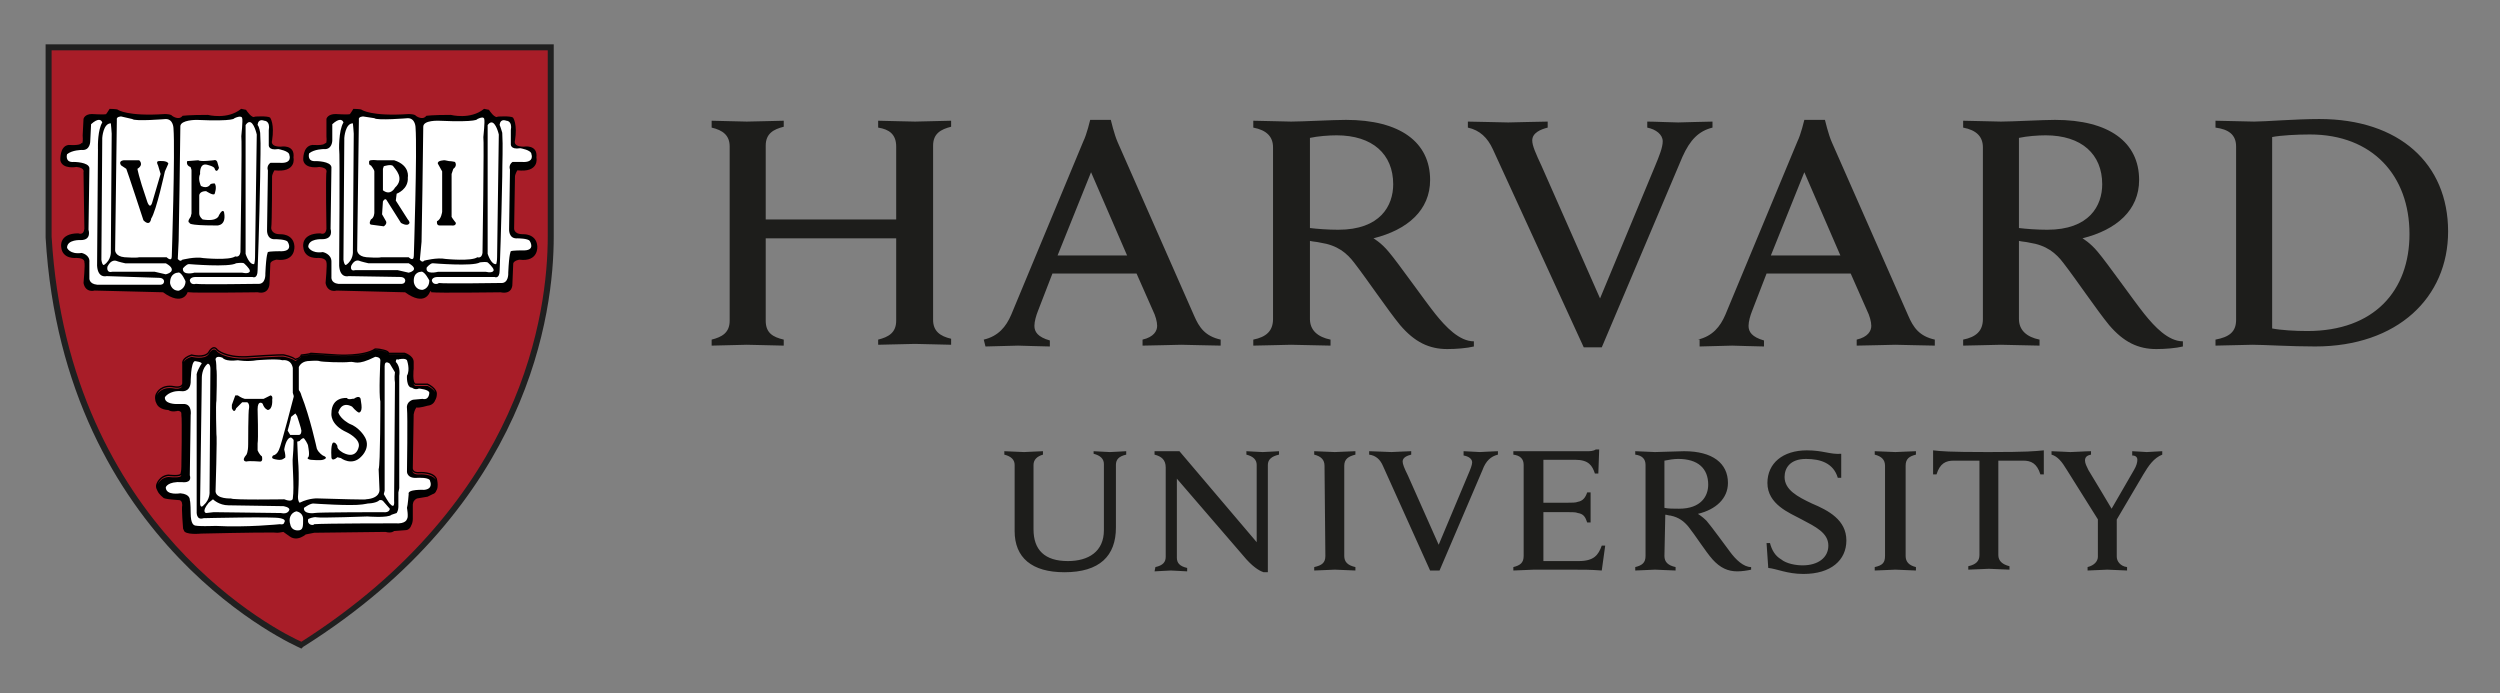 <svg xmlns="http://www.w3.org/2000/svg" width="285" height="79" viewBox="0 0 285 79" fill="none"><rect x="0" y="0" width="285" height="79" fill="#808080" stroke="none"/><path d="M5.589 5.449H62.832V27.075C62.832 36.958 59.114 57.996 34.455 73.653C34.455 73.653 7.643 62.498 5.588 27.075L5.589 5.449Z" fill="#A81D28"></path><path d="M24.413 39.568C24.269 39.562 24.144 39.634 24.044 39.721C23.848 39.891 23.731 40.125 23.725 40.138C23.506 40.443 23.047 40.52 22.63 40.508C22.212 40.496 21.854 40.401 21.854 40.401L21.831 40.395L21.808 40.403C21.208 40.603 20.941 40.858 20.831 41.078C20.776 41.188 20.762 41.287 20.762 41.359C20.762 41.415 20.77 41.44 20.774 41.456V43.698C20.752 43.822 20.695 43.897 20.615 43.95C20.535 44.004 20.427 44.033 20.319 44.044C20.103 44.067 19.893 44.021 19.893 44.021H19.891C19.139 43.871 18.623 44.047 18.301 44.266C17.984 44.481 17.858 44.731 17.854 44.74C17.532 45.175 17.745 45.787 17.745 45.787V45.791C17.765 45.846 17.79 45.899 17.817 45.947C17.818 45.949 17.821 45.959 17.821 45.959C18.115 46.742 19.191 46.741 19.191 46.741C19.583 47.034 20.267 46.838 20.267 46.838C20.468 46.838 20.585 46.922 20.657 47.027C20.693 47.172 20.676 47.316 20.676 47.316L20.674 47.333L20.678 47.348C20.685 47.374 20.698 47.51 20.705 47.696C20.712 47.882 20.714 48.127 20.716 48.411C20.721 48.979 20.719 49.701 20.713 50.41C20.701 51.828 20.676 53.198 20.676 53.198C20.676 53.677 20.583 53.957 20.583 53.957L20.579 53.969V53.982C20.579 54.006 20.571 54.018 20.544 54.039C20.518 54.06 20.471 54.084 20.409 54.1C20.284 54.134 20.105 54.146 19.925 54.146C19.566 54.146 19.201 54.099 19.201 54.099L19.191 54.097L19.182 54.099C18.163 54.2 17.847 55.115 17.844 55.125V55.127C17.763 55.317 17.77 55.509 17.825 55.683C17.852 55.77 17.892 55.853 17.938 55.931C18.119 56.376 18.605 56.722 18.605 56.722C18.605 56.918 20.464 57.015 20.464 57.015C20.577 57.043 20.654 57.122 20.711 57.218C20.716 57.235 20.723 57.252 20.728 57.269C20.774 57.441 20.774 57.602 20.774 57.602C20.76 57.654 20.755 57.712 20.751 57.797C20.747 57.892 20.745 58.009 20.747 58.141C20.752 58.404 20.767 58.726 20.785 59.039C20.822 59.664 20.871 60.251 20.871 60.251L20.873 60.254V60.258C20.884 60.321 20.914 60.374 20.952 60.422C20.952 60.423 20.953 60.44 20.953 60.44C21.051 61.027 22.911 60.831 22.911 60.831C22.911 60.831 29.427 60.681 31.188 60.709C31.439 60.713 31.594 60.722 31.618 60.734C31.814 60.734 32.304 60.637 32.304 60.637L32.988 61.126C33.264 61.34 33.549 61.401 33.81 61.384C33.862 61.381 33.915 61.374 33.965 61.365C34.467 61.274 34.848 60.929 34.848 60.929L35.826 60.734C36.022 60.734 43.949 60.637 43.949 60.637C44.634 60.832 44.927 60.537 44.927 60.537L46.198 60.44C46.247 60.44 46.293 60.436 46.336 60.428C46.647 60.371 46.807 60.123 46.89 59.88C46.915 59.832 46.941 59.784 46.959 59.735C47.063 59.449 47.06 59.169 47.06 59.169V57.514C47.077 57.383 47.107 57.281 47.141 57.189C47.319 56.874 47.569 56.82 47.569 56.82L48.742 56.623L49.331 56.331C49.556 56.274 49.675 56.116 49.743 55.926C49.761 55.898 49.779 55.873 49.793 55.843C49.874 55.671 49.898 55.47 49.898 55.28C49.898 54.898 49.797 54.548 49.797 54.548L49.795 54.54L49.793 54.532C49.579 54.104 49.085 53.929 48.658 53.854C48.231 53.778 47.855 53.804 47.855 53.804H47.853C47.382 53.851 47.205 53.716 47.123 53.584C47.042 53.452 47.06 53.309 47.06 53.309V53.303L47.16 47.239C47.198 47.012 47.264 46.831 47.33 46.683C47.406 46.536 47.471 46.448 47.471 46.448C47.765 46.545 48.742 46.251 48.742 46.251C49.304 46.194 49.539 45.85 49.64 45.565C49.649 45.548 49.663 45.532 49.671 45.515C49.8 45.244 49.799 44.995 49.799 44.987C49.851 44.604 49.584 44.287 49.319 44.072C49.053 43.856 48.775 43.732 48.775 43.732L48.759 43.724H47.385C47.347 43.716 47.316 43.696 47.284 43.653C47.251 43.61 47.219 43.545 47.196 43.466C47.149 43.308 47.127 43.095 47.121 42.885C47.109 42.465 47.158 42.054 47.158 42.054L47.16 42.048V41.261C47.16 40.88 46.888 40.613 46.632 40.447C46.377 40.281 46.124 40.206 46.124 40.206L46.112 40.202H44.367C44.328 40.137 44.284 40.073 44.218 40.03C44.132 39.974 44.031 39.932 43.935 39.9C43.744 39.836 43.567 39.812 43.567 39.812C43.248 39.712 42.773 39.713 42.773 39.713H42.749L42.728 39.726C42.118 40.148 41.05 40.325 40.138 40.386C39.226 40.447 38.473 40.399 38.473 40.399L35.404 40.2L35.377 40.225C35.386 40.217 35.367 40.232 35.335 40.242C35.303 40.253 35.258 40.266 35.207 40.277C35.105 40.299 34.975 40.32 34.848 40.338C34.593 40.374 34.349 40.399 34.349 40.399L34.299 40.403L34.282 40.453C34.198 40.706 33.942 40.793 33.942 40.793L33.672 40.885C33.494 40.733 33.215 40.617 32.95 40.537C32.671 40.452 32.439 40.405 32.428 40.403C32.426 40.402 32.424 40.4 32.422 40.399C32.413 40.395 32.404 40.393 32.396 40.391C32.38 40.388 32.364 40.386 32.344 40.383C32.304 40.38 32.253 40.379 32.189 40.378C32.063 40.377 31.89 40.38 31.685 40.388C31.275 40.401 30.74 40.428 30.207 40.458C29.144 40.519 28.094 40.594 28.092 40.594C26.879 40.642 26.059 40.448 25.544 40.244C25.029 40.041 24.826 39.835 24.826 39.835C24.696 39.659 24.554 39.574 24.413 39.568ZM24.407 39.728C24.493 39.732 24.592 39.78 24.705 39.939L24.707 39.943L24.711 39.948C24.711 39.948 24.948 40.181 25.485 40.394C26.022 40.606 26.864 40.804 28.098 40.755H28.103C28.103 40.755 29.154 40.68 30.217 40.619C30.749 40.589 31.284 40.562 31.691 40.548C31.894 40.542 32.067 40.538 32.19 40.539C32.251 40.539 32.298 40.541 32.331 40.544C32.344 40.545 32.353 40.547 32.36 40.548L32.363 40.552L32.386 40.558C32.386 40.558 32.629 40.605 32.906 40.69C33.183 40.774 33.498 40.903 33.619 41.024L33.654 41.059L33.994 40.946C33.994 40.946 34.203 40.824 34.343 40.611C34.234 40.876 33.967 40.967 33.967 40.967L33.675 41.164C33.381 40.87 32.402 40.675 32.402 40.675C32.304 40.577 28.096 40.87 28.096 40.87C25.649 40.967 24.768 40.088 24.768 40.088C24.279 39.403 23.79 40.38 23.79 40.38C23.301 41.065 21.833 40.675 21.833 40.675C21.291 40.855 21.049 41.076 20.936 41.263C20.944 41.229 20.956 41.192 20.977 41.151C21.061 40.981 21.29 40.752 21.85 40.562C21.881 40.57 22.209 40.657 22.628 40.669C23.067 40.681 23.586 40.611 23.857 40.231L23.861 40.227L23.864 40.222C23.864 40.222 23.983 39.985 24.149 39.841C24.232 39.769 24.321 39.725 24.407 39.728ZM42.797 39.876C42.831 39.876 43.275 39.882 43.532 39.967L43.54 39.969L43.546 39.971C43.546 39.971 43.713 39.995 43.888 40.053C43.976 40.083 44.065 40.119 44.134 40.164C44.146 40.171 44.151 40.18 44.161 40.187C43.926 40.042 43.557 39.988 43.557 39.988C43.264 39.89 42.774 39.891 42.774 39.891C41.502 40.772 38.468 40.577 38.468 40.577L35.435 40.38C35.338 40.477 34.392 40.573 34.37 40.575C34.374 40.568 34.38 40.563 34.384 40.556C34.398 40.555 34.622 40.533 34.873 40.497C35.002 40.478 35.135 40.457 35.244 40.434C35.298 40.422 35.346 40.409 35.387 40.395C35.41 40.388 35.427 40.375 35.446 40.365L38.464 40.558C38.464 40.558 39.228 40.608 40.152 40.547C41.064 40.486 42.132 40.322 42.797 39.876ZM44.329 40.363H46.088C46.093 40.365 46.233 40.419 46.395 40.502C46.231 40.421 46.101 40.38 46.101 40.38H44.339C44.337 40.374 44.332 40.369 44.329 40.363ZM46.428 40.52C46.47 40.542 46.504 40.554 46.548 40.583C46.56 40.591 46.571 40.601 46.583 40.609C46.53 40.575 46.478 40.546 46.428 40.52ZM47.125 43.694C47.136 43.713 47.145 43.733 47.158 43.75C47.208 43.816 47.276 43.867 47.359 43.883L47.366 43.885H48.723C48.735 43.89 48.978 44.003 49.22 44.199C49.389 44.336 49.539 44.508 49.606 44.697C49.431 44.416 49.108 44.2 48.91 44.088C48.811 44.031 48.742 44.002 48.742 44.002H47.374C47.254 43.978 47.176 43.858 47.125 43.694ZM20.807 43.992C20.561 44.458 19.876 44.294 19.876 44.294C18.408 44.001 17.919 44.98 17.919 44.98C17.906 44.998 17.898 45.017 17.887 45.036C17.909 44.964 17.939 44.894 17.986 44.831L17.994 44.82C17.994 44.82 18.105 44.594 18.395 44.397C18.684 44.2 19.147 44.035 19.861 44.177C19.861 44.177 20.09 44.228 20.339 44.202C20.463 44.189 20.596 44.158 20.707 44.084C20.744 44.059 20.776 44.027 20.807 43.992ZM47 53.68C47.118 53.86 47.376 54.013 47.869 53.965C47.869 53.965 48.229 53.941 48.634 54.012C49.038 54.084 49.471 54.25 49.649 54.603C49.649 54.605 49.66 54.654 49.664 54.67C49.205 53.992 47.864 54.079 47.864 54.079C47.224 54.143 47.047 53.875 47 53.68ZM20.669 54.141C20.668 54.145 20.66 54.177 20.66 54.177C20.66 54.226 20.637 54.267 20.597 54.299C20.556 54.331 20.499 54.355 20.43 54.374C20.017 54.484 19.192 54.374 19.192 54.374C18.483 54.444 18.136 54.922 17.997 55.182C17.997 55.182 18.27 54.354 19.2 54.259C19.216 54.261 19.562 54.307 19.928 54.307C20.115 54.307 20.301 54.295 20.451 54.255C20.527 54.235 20.594 54.208 20.648 54.165C20.657 54.158 20.662 54.148 20.669 54.141ZM27.486 12.406L27.458 12.431C25.931 13.672 23.712 13.1 23.712 13.1L23.702 13.098H23.693C21.538 13.098 20.843 13.196 20.843 13.196L20.813 13.201L20.794 13.224C20.571 13.492 20.298 13.488 20.058 13.419C19.823 13.352 19.646 13.221 19.637 13.215C19.593 13.15 19.523 13.114 19.446 13.087C19.359 13.056 19.26 13.038 19.165 13.026C18.975 13 18.8 12.999 18.8 12.999H18.796L18.794 13.001C16.647 13.147 15.308 13.024 14.509 12.867C14.11 12.788 13.847 12.7 13.684 12.634C13.521 12.567 13.464 12.525 13.464 12.525L13.474 12.535C13.443 12.504 13.413 12.492 13.376 12.481C13.34 12.47 13.298 12.462 13.252 12.454C13.16 12.44 13.052 12.432 12.946 12.426C12.735 12.413 12.537 12.412 12.537 12.412H12.488L12.465 12.456C12.38 12.626 12.116 12.983 12.096 13.01C12.084 13.014 12.057 13.022 12.01 13.028C11.955 13.034 11.883 13.039 11.801 13.041C11.639 13.046 11.438 13.043 11.243 13.037C10.854 13.025 10.489 13.001 10.489 13.001L10.485 12.999H10.483C10.075 12.999 9.829 13.131 9.691 13.269C9.554 13.406 9.523 13.553 9.523 13.553L9.521 13.559L9.424 15.43V15.436C9.472 16.017 9.414 16.252 9.374 16.315C9.354 16.347 9.354 16.34 9.353 16.34L9.286 16.296L9.24 16.363C9.215 16.401 9.117 16.453 8.979 16.483C8.84 16.514 8.667 16.529 8.499 16.535C8.162 16.547 7.847 16.524 7.847 16.524L7.84 16.522L7.832 16.524C7.566 16.55 7.367 16.68 7.228 16.854C7.089 17.028 7.005 17.243 6.955 17.453C6.853 17.871 6.88 18.272 6.88 18.272V18.282C6.933 18.548 7.085 18.734 7.274 18.853C7.463 18.973 7.689 19.031 7.905 19.056C8.324 19.105 8.692 19.035 8.713 19.031H8.715C9.236 19.079 9.425 19.24 9.495 19.369C9.564 19.499 9.525 19.612 9.525 19.612L9.521 19.624V19.637C9.521 19.839 9.547 21.448 9.571 23.014C9.595 24.574 9.619 26.074 9.619 26.085C9.596 26.295 9.539 26.426 9.474 26.508C9.408 26.589 9.333 26.624 9.256 26.64C9.102 26.67 8.948 26.609 8.948 26.609L8.933 26.601H8.917C7.823 26.601 7.32 26.983 7.109 27.377C6.9 27.769 6.979 28.157 6.98 28.161C7.033 28.871 7.481 29.199 7.903 29.326C8.326 29.455 8.73 29.403 8.73 29.403L8.721 29.405C9.244 29.405 9.459 29.543 9.55 29.665C9.641 29.786 9.621 29.898 9.621 29.898L9.617 29.923L9.628 29.948C9.625 29.941 9.64 29.998 9.644 30.072C9.647 30.146 9.65 30.245 9.647 30.359C9.643 30.586 9.628 30.873 9.609 31.154C9.573 31.715 9.523 32.252 9.523 32.252V32.262L9.525 32.274C9.627 32.836 9.953 33.067 10.246 33.134C10.517 33.195 10.741 33.132 10.775 33.122H10.779L18.59 33.319C19.705 34.132 20.425 34.155 20.857 33.933C21.269 33.72 21.378 33.34 21.392 33.296L21.527 33.317C21.615 33.332 21.785 33.339 22.036 33.346C22.286 33.353 22.61 33.357 22.984 33.359C23.73 33.364 24.672 33.361 25.602 33.356C26.532 33.35 27.45 33.34 28.148 33.333C28.842 33.325 29.317 33.319 29.363 33.319H29.369C29.69 33.391 29.94 33.374 30.133 33.3C30.33 33.225 30.463 33.09 30.55 32.95C30.722 32.672 30.722 32.365 30.722 32.362V32.358L30.82 30.026C30.859 29.873 31.026 29.761 31.198 29.692C31.365 29.625 31.515 29.604 31.527 29.602C32.613 29.746 33.145 29.363 33.379 28.935C33.612 28.507 33.56 28.05 33.56 28.046V28.044C33.508 27.332 33.086 26.981 32.689 26.827C32.29 26.673 31.909 26.701 31.909 26.701L31.915 26.699C31.396 26.699 31.158 26.519 31.037 26.344C30.918 26.169 30.917 26.001 30.917 26V25.998C30.944 25.828 30.961 25.406 30.974 24.834C30.988 24.255 30.997 23.54 31.003 22.842C31.015 21.448 31.016 20.127 31.016 20.127C31.016 20.006 31.084 19.813 31.156 19.658C31.218 19.523 31.265 19.444 31.28 19.419C31.883 19.481 32.343 19.445 32.666 19.33C33.002 19.209 33.21 19.013 33.329 18.808C33.564 18.402 33.459 17.975 33.457 17.965C33.502 17.598 33.446 17.319 33.317 17.126C33.185 16.928 32.989 16.818 32.794 16.759C32.414 16.645 32.036 16.715 32.012 16.719C31.343 16.719 31.113 16.533 31.032 16.371C30.951 16.208 31.011 16.044 31.011 16.044L31.013 16.036L31.015 16.028C31.163 15.09 31.114 14.443 31.026 14.029C30.938 13.615 30.804 13.425 30.804 13.425L30.797 13.414L30.783 13.404C30.683 13.337 30.539 13.312 30.365 13.293C30.19 13.274 29.988 13.268 29.797 13.268C29.415 13.268 29.071 13.293 29.071 13.293L29.046 13.295L29.029 13.308C28.959 13.361 28.883 13.355 28.779 13.302C28.674 13.25 28.556 13.149 28.45 13.037C28.237 12.812 28.068 12.547 28.068 12.547L28.049 12.519L27.486 12.406ZM55.179 12.406L55.151 12.431C53.624 13.672 51.405 13.1 51.405 13.1L51.395 13.098H51.384C49.326 13.098 48.633 13.196 48.633 13.196L48.603 13.201L48.584 13.224C48.361 13.492 48.088 13.488 47.848 13.419C47.617 13.353 47.443 13.227 47.429 13.217C47.386 13.151 47.314 13.114 47.236 13.087C47.15 13.056 47.05 13.038 46.956 13.026C46.766 13 46.59 12.999 46.59 12.999H46.587L46.585 13.001C44.437 13.147 43.098 13.024 42.3 12.867C41.901 12.788 41.637 12.7 41.474 12.634C41.312 12.567 41.255 12.525 41.255 12.525L41.264 12.535C41.233 12.504 41.201 12.492 41.165 12.481C41.128 12.47 41.088 12.462 41.042 12.454C40.951 12.44 40.84 12.432 40.735 12.426C40.524 12.413 40.328 12.412 40.328 12.412H40.278L40.255 12.456C40.17 12.627 39.903 12.987 39.884 13.012C39.871 13.016 39.845 13.022 39.798 13.028C39.743 13.034 39.673 13.039 39.592 13.041C39.429 13.046 39.229 13.043 39.034 13.037C38.644 13.025 38.277 13.001 38.277 13.001L38.275 12.999H38.273C37.818 12.999 37.55 13.128 37.4 13.265C37.249 13.402 37.214 13.553 37.214 13.553V15.533C37.263 16.065 37.202 16.276 37.166 16.325C37.149 16.349 37.151 16.34 37.147 16.34C37.144 16.34 37.142 16.34 37.142 16.34L37.077 16.296L37.031 16.363C37.005 16.401 36.908 16.453 36.769 16.483C36.63 16.514 36.456 16.529 36.287 16.535C35.95 16.547 35.636 16.523 35.636 16.523L35.63 16.522L35.622 16.523C35.334 16.55 35.117 16.677 34.963 16.85C34.809 17.024 34.716 17.241 34.659 17.45C34.545 17.87 34.571 18.272 34.571 18.272V18.276L34.573 18.282C34.626 18.547 34.778 18.734 34.967 18.853C35.156 18.973 35.38 19.03 35.596 19.056C36.014 19.105 36.385 19.035 36.406 19.031H36.408C36.929 19.079 37.116 19.24 37.186 19.369C37.255 19.499 37.218 19.612 37.218 19.612L37.216 19.614V19.618C37.198 19.692 37.192 19.818 37.186 20.023C37.179 20.227 37.175 20.498 37.172 20.81C37.168 21.435 37.17 22.231 37.176 23.014C37.188 24.574 37.214 26.074 37.214 26.085C37.191 26.294 37.133 26.426 37.067 26.508C37.001 26.589 36.926 26.624 36.849 26.639C36.695 26.67 36.543 26.609 36.543 26.609L36.528 26.601H36.511C35.416 26.601 34.913 26.983 34.703 27.377C34.494 27.769 34.572 28.157 34.573 28.16C34.627 28.871 35.074 29.198 35.496 29.326C35.919 29.454 36.325 29.403 36.325 29.403L36.316 29.405C36.789 29.405 37.004 29.542 37.109 29.668C37.215 29.795 37.214 29.911 37.214 29.911V29.93L37.222 29.947C37.218 29.941 37.233 29.997 37.237 30.072C37.241 30.146 37.241 30.245 37.239 30.358C37.234 30.585 37.219 30.873 37.201 31.153C37.164 31.715 37.117 32.252 37.117 32.252L37.115 32.262L37.117 32.273C37.219 32.836 37.546 33.067 37.839 33.133C38.11 33.195 38.334 33.134 38.368 33.124H38.372L46.183 33.321C47.298 34.133 48.017 34.156 48.448 33.934C48.864 33.72 48.998 33.313 49.01 33.275L49.012 33.273C49.047 33.205 49.122 33.173 49.159 33.173C49.178 33.173 49.176 33.177 49.172 33.172C49.169 33.166 49.176 33.17 49.159 33.204L49.111 33.301L49.218 33.319C49.306 33.333 49.476 33.341 49.727 33.347C49.977 33.354 50.301 33.358 50.675 33.361C51.421 33.366 52.363 33.363 53.293 33.357C54.222 33.351 55.139 33.342 55.837 33.334C56.534 33.326 57.017 33.321 57.06 33.321C57.404 33.392 57.666 33.374 57.864 33.3C58.066 33.224 58.198 33.09 58.279 32.948C58.441 32.665 58.411 32.35 58.411 32.35L58.413 32.361L58.51 30.026C58.55 29.873 58.715 29.76 58.887 29.691C59.055 29.624 59.209 29.605 59.217 29.604C60.304 29.747 60.836 29.362 61.069 28.935C61.303 28.507 61.249 28.052 61.249 28.048V28.044C61.197 27.332 60.777 26.981 60.379 26.827C59.981 26.672 59.598 26.7 59.598 26.7L59.605 26.699C59.036 26.699 58.803 26.516 58.696 26.345C58.589 26.174 58.61 26.007 58.61 26.007V25.997C58.61 25.419 58.707 20.128 58.707 20.128V20.126C58.707 20.006 58.775 19.812 58.847 19.658C58.909 19.522 58.958 19.444 58.973 19.419C59.575 19.48 60.036 19.444 60.358 19.329C60.695 19.209 60.903 19.012 61.022 18.807C61.257 18.402 61.152 17.974 61.15 17.964C61.194 17.597 61.137 17.319 61.008 17.125C60.876 16.927 60.68 16.817 60.484 16.758C60.104 16.644 59.724 16.714 59.703 16.718C59.033 16.718 58.805 16.532 58.724 16.37C58.643 16.208 58.703 16.044 58.703 16.044L58.707 16.028C58.855 15.09 58.806 14.443 58.718 14.029C58.631 13.614 58.497 13.425 58.497 13.425L58.487 13.413L58.476 13.404C58.376 13.337 58.232 13.312 58.057 13.293C57.883 13.274 57.681 13.268 57.49 13.268C57.107 13.268 56.761 13.293 56.761 13.293L56.739 13.295L56.719 13.308C56.649 13.361 56.575 13.355 56.471 13.302C56.366 13.25 56.247 13.149 56.14 13.037C55.927 12.812 55.76 12.547 55.76 12.547L55.741 12.519L55.179 12.406Z" fill="black"></path><path d="M34.359 73.943L34.164 73.845C33.968 73.747 7.254 62.201 5.199 27.072V5.055H63.127V26.974C63.127 35.585 60.387 57.503 34.554 73.747L34.359 73.943ZM5.884 5.738V26.972C7.841 60.241 32.109 72.18 34.359 73.158C59.703 57.013 62.443 35.485 62.443 26.972V5.738H5.884Z" fill="#202020"></path><path d="M115.669 53.003C115.669 52.416 115.277 52.024 114.494 51.829V51.437C114.886 51.437 116.354 51.535 116.745 51.535C117.039 51.535 118.506 51.437 118.898 51.437V51.829C118.213 52.024 117.821 52.416 117.821 53.003V60.342C117.821 62.69 119.093 63.962 121.735 63.962C124.084 63.962 125.845 62.886 125.845 60.44V52.905C125.845 52.318 125.454 51.926 124.671 51.731V51.437C124.965 51.437 126.139 51.535 126.53 51.535C126.922 51.535 128.096 51.437 128.389 51.437V51.829C127.509 52.024 127.215 52.416 127.215 53.003V60.146C127.215 63.375 125.356 65.235 121.344 65.235C117.626 65.235 115.668 63.571 115.668 60.538L115.669 53.003ZM131.716 64.647C132.597 64.451 132.891 64.06 132.891 63.473V53.296C132.891 52.416 132.401 52.024 131.618 51.829V51.437H134.456L143.263 61.809V53.002C143.263 52.415 142.872 52.024 142.089 51.828V51.437C142.382 51.437 143.557 51.535 143.948 51.535C144.339 51.535 145.514 51.437 145.807 51.437V51.828C144.927 52.024 144.535 52.415 144.535 53.002V65.234H144.046C143.752 65.136 143.067 64.842 142.089 63.766L134.163 54.568V63.57C134.163 64.157 134.456 64.549 135.337 64.745V65.136C135.043 65.136 133.869 65.038 133.478 65.038C133.086 65.038 131.912 65.136 131.618 65.136L131.716 64.647ZM201.387 61.907H201.778C201.974 62.69 202.365 63.375 203.05 63.766C203.637 64.256 204.714 64.451 205.497 64.451C207.258 64.451 208.432 63.571 208.432 62.201C208.432 60.733 206.964 60.048 205.301 59.167C204.029 58.482 201.485 57.504 201.485 55.057C201.485 52.807 203.246 51.339 205.986 51.339C207.845 51.339 208.628 51.828 209.9 51.731V54.471H209.509C209.019 52.807 207.552 52.318 205.888 52.318C204.029 52.318 203.442 53.394 203.442 54.373C203.442 55.84 204.91 56.623 206.573 57.406C208.432 58.189 210.487 59.265 210.487 61.614C210.487 63.864 208.726 65.43 205.594 65.43C203.735 65.43 202.561 64.843 201.582 64.745L201.387 61.907ZM239.256 59.363L235.635 53.59C235.048 52.611 234.559 52.024 233.874 51.828V51.437C234.363 51.437 235.733 51.535 236.027 51.535C236.418 51.535 237.788 51.437 238.375 51.437V51.828C237.886 51.926 237.69 52.122 237.69 52.513C237.69 52.807 237.886 53.198 238.081 53.59C238.277 53.883 240.723 57.993 240.723 57.993L243.268 53.59C243.561 53.1 243.659 52.709 243.659 52.415C243.659 52.122 243.463 51.926 243.072 51.926V51.437C243.463 51.437 244.442 51.535 244.735 51.535C245.029 51.535 246.105 51.437 246.497 51.437V51.828C245.518 52.22 244.931 53.1 244.344 54.079L241.115 59.559M241.311 58.874V63.473C241.311 63.962 241.702 64.549 242.485 64.647V65.038C242.093 65.038 240.626 64.941 240.234 64.941C239.843 64.941 238.473 65.038 237.984 65.038V64.647C238.766 64.451 239.158 63.962 239.158 63.473V59.069M172.522 51.437H180.938C181.231 51.437 181.623 51.437 181.916 51.241H182.308L182.21 53.981H181.818C181.525 53.1 181.133 52.415 179.568 52.415H175.947V57.308H178.785C179.176 57.308 179.666 57.308 179.861 57.21C180.448 57.112 180.742 56.721 180.938 56.134H181.329V59.559H180.938C180.742 58.971 180.546 58.58 179.861 58.482C179.666 58.384 179.176 58.384 178.785 58.384H175.947V63.962H179.959C181.72 63.962 182.21 63.277 182.601 62.201H182.993L182.601 65.038C181.329 64.941 180.546 64.941 179.079 64.941H174.871C174.479 64.941 173.012 65.038 172.522 65.038V64.647C173.305 64.451 173.697 64.158 173.697 63.375V53.003C173.697 52.318 173.305 51.927 172.522 51.829L172.522 51.437ZM150.995 53.1C150.995 52.415 150.603 52.024 149.82 51.828V51.437C150.31 51.437 151.68 51.535 152.169 51.535C152.56 51.535 154.028 51.437 154.517 51.437V51.828C153.734 52.024 153.245 52.318 153.245 53.1V63.375C153.245 64.059 153.637 64.451 154.517 64.647V65.038C154.028 65.038 152.658 64.94 152.169 64.94C151.777 64.94 150.31 65.038 149.82 65.038V64.647C150.701 64.451 151.092 64.157 151.092 63.375L150.995 53.1ZM214.893 53.1C214.893 52.415 214.502 52.024 213.719 51.828V51.437C214.208 51.437 215.676 51.535 216.067 51.535C216.459 51.535 217.927 51.437 218.416 51.437V51.828C217.633 52.024 217.242 52.318 217.242 53.1V63.375C217.242 64.059 217.633 64.451 218.416 64.647V65.038C217.927 65.038 216.557 64.94 216.067 64.94C215.676 64.94 214.208 65.038 213.719 65.038V64.647C214.6 64.451 214.893 64.157 214.893 63.375V53.1ZM226.635 51.535C222.036 51.535 221.253 51.437 220.373 51.339V54.079H220.764C221.155 52.807 221.84 52.513 222.721 52.513H225.657V63.277C225.657 63.962 225.265 64.353 224.384 64.549V64.94C224.874 64.94 226.342 64.842 226.733 64.842C227.124 64.842 228.592 64.94 229.081 64.94V64.549C228.299 64.353 227.809 63.962 227.809 63.277V52.513H230.647C231.528 52.513 232.213 52.807 232.604 54.079H232.995V51.339C231.919 51.437 231.234 51.535 226.635 51.535ZM189.745 63.375C189.745 64.06 190.136 64.451 191.017 64.647V65.038C190.528 65.038 189.06 64.94 188.669 64.94C188.277 64.94 186.907 65.038 186.418 65.038V64.647C187.201 64.451 187.592 64.157 187.592 63.375V53.002C187.592 52.318 187.201 51.926 186.418 51.828V51.437C186.907 51.437 188.277 51.535 188.669 51.535C189.354 51.535 191.213 51.437 191.996 51.437C195.225 51.437 196.986 52.807 196.986 55.057C196.986 56.819 195.616 58.091 193.561 58.58C193.561 58.58 194.051 58.874 194.54 59.363C195.127 60.048 196.693 62.201 197.28 62.983C197.867 63.766 198.748 64.647 199.628 64.647V64.941C199.237 65.038 198.552 65.136 198.063 65.136C196.986 65.136 196.106 64.745 195.225 63.766C194.442 62.886 193.268 61.026 192.485 60.048C191.996 59.461 191.409 58.971 190.43 58.776C190.234 58.776 190.039 58.678 189.843 58.678L189.745 63.375ZM189.745 57.895C190.136 57.993 190.821 57.993 191.409 57.993C193.953 57.993 194.735 56.525 194.735 55.253C194.735 53.394 193.561 52.317 191.311 52.317C190.821 52.317 190.234 52.415 189.745 52.513V57.895ZM157.65 53.1C157.356 52.415 156.867 51.926 156.084 51.828V51.436C156.573 51.436 158.237 51.534 158.628 51.534C158.922 51.534 160.39 51.436 160.879 51.436V51.828C160.487 51.926 159.9 52.121 159.9 52.611C159.9 52.904 160.096 53.394 160.487 54.176L164.01 62.102L167.337 54.176C167.631 53.491 167.826 53.002 167.826 52.709C167.826 52.317 167.435 52.023 166.848 51.926V51.436C167.239 51.436 168.316 51.534 168.707 51.534C169.001 51.534 170.273 51.436 170.762 51.436V51.828C169.979 52.023 169.392 52.513 169.001 53.589L164.108 65.038H163.031L157.65 53.1ZM170.175 16.992C169.587 15.72 168.707 14.84 167.337 14.546V13.861C168.218 13.861 171.251 13.959 171.936 13.959C172.523 13.959 175.459 13.861 176.437 13.861V14.546C175.654 14.742 174.676 15.133 174.676 16.014C174.676 16.601 175.067 17.482 175.752 18.95L182.406 34.019L188.669 18.95C189.158 17.775 189.55 16.797 189.55 16.112C189.55 15.329 188.767 14.742 187.788 14.546V13.861C188.669 13.861 190.626 13.959 191.311 13.959C191.898 13.959 194.247 13.861 195.225 13.861V14.546C193.659 14.938 192.681 15.916 191.8 17.873L182.602 39.596H180.547L170.175 16.992ZM81.127 38.716C82.301 38.422 83.182 37.933 83.182 36.563V16.699C83.182 15.427 82.399 14.84 81.127 14.546V13.763C81.714 13.763 84.454 13.861 85.139 13.861C85.922 13.861 88.759 13.763 89.347 13.763V14.448C88.172 14.742 87.292 15.231 87.292 16.601V25.017H102.165V16.699C102.165 15.329 101.382 14.742 100.11 14.546V13.763C100.697 13.763 103.535 13.861 104.318 13.861C105.003 13.861 107.743 13.763 108.428 13.763V14.448C107.253 14.742 106.373 15.231 106.373 16.601V36.465C106.373 37.737 107.156 38.324 108.428 38.618V39.303C107.84 39.303 105.003 39.205 104.318 39.205C103.535 39.205 100.795 39.303 100.11 39.303V38.716C101.284 38.422 102.165 37.933 102.165 36.563V27.169H87.292V36.563C87.292 37.933 88.075 38.422 89.347 38.716V39.401C88.759 39.401 85.824 39.303 85.139 39.303C84.454 39.303 81.812 39.401 81.127 39.401V38.716ZM252.566 38.716C254.132 38.422 254.915 37.835 254.915 36.465V16.699C254.915 15.329 254.034 14.742 252.566 14.546V13.763C253.447 13.763 256.187 13.861 256.97 13.861C258.242 13.861 261.667 13.568 264.407 13.568C273.507 13.568 279.084 18.656 279.084 26.386C279.084 33.921 273.311 39.498 263.917 39.498C261.177 39.498 258.046 39.303 256.774 39.303C255.991 39.303 253.447 39.4 252.566 39.4V38.716ZM259.025 37.444C260.003 37.639 261.667 37.737 263.037 37.737C270.669 37.737 274.681 33.138 274.681 26.68C274.681 20.026 270.473 15.329 263.33 15.329C261.862 15.329 260.003 15.427 259.025 15.623V37.444ZM149.333 36.367C149.333 37.639 150.214 38.422 151.681 38.716V39.401C150.801 39.401 148.061 39.303 147.18 39.303C146.495 39.303 143.755 39.401 142.875 39.401V38.716C144.343 38.422 145.125 37.737 145.125 36.367V16.797C145.125 15.623 144.44 14.84 142.875 14.546V13.763C143.755 13.763 146.397 13.861 147.18 13.861C148.452 13.861 151.975 13.666 153.443 13.666C159.608 13.666 163.033 16.21 163.033 20.515C163.033 23.94 160.489 26.191 156.574 27.169C156.574 27.169 157.455 27.659 158.336 28.735C159.412 30.007 162.445 34.313 163.62 35.781C164.794 37.248 166.36 38.912 168.023 38.912V39.499C167.24 39.695 165.968 39.793 164.99 39.793C162.935 39.793 161.271 39.01 159.608 37.053C158.238 35.389 155.791 31.769 154.421 30.007C153.541 28.833 152.464 27.952 150.507 27.659C150.116 27.561 149.725 27.561 149.333 27.463L149.333 36.367ZM149.333 25.995C150.116 26.093 151.388 26.191 152.562 26.191C157.357 26.191 158.825 23.451 158.825 21.005C158.825 17.58 156.476 15.427 152.366 15.427C151.486 15.427 150.214 15.525 149.333 15.72V25.995ZM230.16 36.367C230.16 37.639 231.041 38.422 232.508 38.716V39.401C231.628 39.401 228.888 39.303 228.105 39.303C227.42 39.303 224.68 39.401 223.799 39.401V38.716C225.267 38.422 226.05 37.737 226.05 36.367V16.797C226.05 15.623 225.365 14.84 223.799 14.546V13.763C224.68 13.763 227.322 13.861 228.105 13.861C229.377 13.861 232.9 13.666 234.27 13.666C240.435 13.666 243.86 16.21 243.86 20.515C243.86 23.94 241.315 26.191 237.401 27.169C237.401 27.169 238.282 27.659 239.163 28.735C240.239 30.007 243.272 34.313 244.447 35.781C245.621 37.248 247.187 38.912 248.85 38.912V39.499C248.067 39.695 246.795 39.793 245.817 39.793C243.762 39.793 242.098 39.01 240.435 37.053C239.065 35.389 236.618 31.769 235.248 30.007C234.368 28.833 233.291 27.952 231.334 27.659C230.943 27.561 230.551 27.561 230.16 27.463L230.16 36.367ZM230.16 25.995C230.943 26.093 232.215 26.191 233.389 26.191C238.184 26.191 239.652 23.451 239.652 21.005C239.652 17.58 237.303 15.427 233.193 15.427C232.313 15.427 231.041 15.525 230.16 15.72V25.995ZM112.148 38.716C113.812 38.324 114.692 37.248 115.28 35.878L123.499 16.112C123.891 15.329 124.282 13.666 124.282 13.666H126.631C126.631 13.666 127.022 15.329 127.413 16.21L136.122 35.976C136.71 37.346 137.395 38.324 139.156 38.716V39.401C138.177 39.401 135.34 39.303 134.655 39.303C133.97 39.303 131.23 39.401 130.251 39.401V38.716C131.523 38.422 131.915 37.737 131.915 37.15C131.915 36.661 131.719 35.976 131.426 35.389L129.566 31.181H119.977L118.313 35.487C118.117 35.976 117.922 36.661 117.922 37.15C117.922 37.835 118.313 38.422 119.683 38.814V39.499C118.802 39.499 116.552 39.401 116.063 39.401L112.344 39.499L112.148 38.716ZM128.49 29.126L124.38 19.634L120.563 29.126H128.49ZM193.56 38.716C195.224 38.324 196.105 37.248 196.692 35.878L204.911 16.112C205.303 15.329 205.694 13.666 205.694 13.666H208.043C208.043 13.666 208.434 15.329 208.826 16.21L217.535 35.976C218.122 37.346 218.807 38.324 220.568 38.716V39.401C219.589 39.401 216.752 39.303 216.067 39.303C215.382 39.303 212.642 39.401 211.663 39.401V38.716C212.936 38.422 213.327 37.737 213.327 37.15C213.327 36.661 213.131 35.976 212.838 35.389L210.978 31.181H201.389L199.725 35.487C199.53 35.976 199.334 36.661 199.334 37.15C199.334 37.835 199.725 38.422 201.095 38.814V39.499C200.214 39.499 197.964 39.401 197.475 39.401L193.756 39.499V38.716H193.56ZM209.804 29.126L205.694 19.634L201.878 29.126H209.804Z" fill="#1D1D1B"></path><path d="M13.809 13.277C13.809 13.277 13.222 13.278 13.32 13.669L13.125 28.542C13.125 28.542 13.124 29.228 14.201 29.326C14.201 29.326 15.57 29.424 15.864 29.326H18.996C18.996 29.326 19.583 29.911 19.583 29.226C19.583 29.226 19.973 17.192 19.778 14.648C19.778 14.648 19.777 13.57 18.897 13.57C18.897 13.57 15.376 13.864 15.082 13.57L13.809 13.277ZM27.392 13.3C27.263 13.289 27.055 13.326 26.725 13.472C26.725 13.472 26.824 13.865 22.421 13.669C22.323 13.669 20.659 13.668 20.561 14.353C20.561 14.353 20.464 21.399 20.464 21.595L20.365 27.466L20.267 29.52C20.267 29.52 20.561 29.911 20.756 29.618C20.756 29.618 22.224 29.227 23.203 29.423C23.203 29.423 26.14 29.715 26.824 29.226C26.824 29.226 27.313 29.422 27.411 28.737C27.411 28.737 27.607 15.723 27.509 15.527C27.509 15.527 27.704 13.668 27.606 13.472C27.606 13.472 27.607 13.319 27.392 13.3ZM11.26 13.665C11.068 13.671 10.788 13.791 10.384 14.158L10.287 16.115C10.287 16.115 10.287 17.192 9.308 17.094C9.308 17.094 8.231 17.094 7.644 17.583C7.644 17.583 7.351 18.56 8.427 18.462C8.427 18.462 10.092 18.463 10.19 19.148L10.09 26.193C10.09 26.193 10.483 27.369 9.211 27.369C9.211 27.369 7.644 27.269 7.644 28.248C7.644 28.248 7.938 29.032 9.308 28.836C9.308 28.836 10.287 29.032 10.189 29.912V31.672C10.189 31.672 10.09 32.358 11.069 32.456H18.31C18.31 32.456 18.702 32.456 18.702 32.064C18.702 32.064 18.702 31.672 18.115 31.672L12.146 31.477C12.146 31.477 11.166 31.772 11.068 30.304C11.068 30.304 11.163 17.739 11.166 17.186C11.166 17.186 11.168 17.192 11.168 17.192C11.168 17.192 11.166 17.146 11.166 17.14C11.166 17.135 11.168 16.997 11.168 16.995C11.166 16.991 11.166 16.991 11.164 16.987C11.153 16.506 11.152 14.804 11.657 13.962C11.657 13.962 11.58 13.656 11.26 13.665ZM29.789 13.702C29.369 13.738 29.368 14.256 29.368 14.256C29.564 14.452 29.661 15.137 29.661 15.137C29.759 16.703 29.661 18.463 29.661 20.127C29.563 25.705 29.368 30.793 29.368 30.793C29.368 31.87 28.782 31.575 28.782 31.575H22.322C21.637 31.575 21.637 31.967 21.637 31.967C21.735 32.554 22.322 32.358 22.322 32.358C22.909 32.456 29.368 32.358 29.368 32.358C30.347 32.456 30.249 31.183 30.249 31.183C30.347 28.932 30.542 28.737 30.542 28.737C30.737 28.639 31.814 28.639 31.814 28.639C33.576 28.737 32.793 27.563 32.793 27.563C32.597 27.27 31.423 27.269 31.423 27.269C30.346 27.367 30.444 26.193 30.444 26.193L30.542 19.441C30.346 18.854 30.836 18.562 30.836 18.562H31.912C33.38 18.66 32.988 17.681 32.988 17.681C32.988 17.192 31.717 16.995 31.717 16.995C30.543 17.19 30.639 16.506 30.639 16.506V14.843C30.835 13.766 30.15 13.767 30.15 13.767C30.003 13.712 29.886 13.693 29.789 13.702ZM28.407 13.919C28.282 13.936 28.145 14.036 27.998 14.256V28.934C27.998 28.934 28.389 30.205 28.977 30.107C28.977 30.107 29.074 29.815 29.074 29.325L29.271 15.332C29.271 15.332 28.948 13.847 28.407 13.919ZM12.636 14.059C11.755 14.059 11.657 15.724 11.657 15.724L11.558 29.618C11.656 30.303 11.852 30.205 11.852 30.205C12.733 29.618 12.636 28.64 12.636 28.64C12.636 28.64 12.733 15.43 12.733 15.234C12.733 15.039 12.636 14.059 12.636 14.059ZM13.043 29.71C13.001 29.712 12.954 29.718 12.905 29.733C12.71 29.788 12.468 29.957 12.265 30.363L12.261 30.371L12.259 30.379C12.259 30.379 12.201 30.561 12.246 30.74C12.268 30.829 12.325 30.924 12.429 30.973C12.53 31.02 12.663 31.022 12.836 30.975H17.614L18.897 31.271L18.914 31.268C18.914 31.268 19.006 31.247 19.118 31.204C19.231 31.163 19.369 31.101 19.47 31C19.521 30.949 19.563 30.887 19.581 30.813C19.599 30.738 19.589 30.653 19.55 30.57C19.473 30.404 19.288 30.235 18.939 30.035L18.92 30.023H14.308C14.301 30.021 14.092 29.976 13.853 29.916C13.61 29.855 13.332 29.775 13.259 29.739L13.255 29.737H13.253C13.253 29.737 13.168 29.703 13.043 29.71ZM27.581 29.968C27.306 29.954 26.922 30.01 26.922 30.01C26.139 30.499 21.54 30.107 21.54 30.107C21.246 30.107 20.854 30.596 20.854 30.596C20.756 31.477 22.224 31.086 22.127 31.086H27.606C28.487 31.281 28.487 30.891 28.487 30.891C28.487 30.597 27.803 30.01 27.803 30.01C27.754 29.985 27.673 29.972 27.581 29.968ZM20.342 31.065C20.317 31.067 20.292 31.073 20.267 31.086C20.267 31.086 19.386 31.087 19.386 32.261C19.386 32.261 19.484 33.14 20.365 33.14C20.365 33.14 21.148 32.945 21.148 32.064C21.148 32.064 20.718 31.032 20.342 31.065ZM41.403 13.277C41.403 13.277 40.816 13.278 40.913 13.669L40.718 28.542C40.718 28.542 40.718 29.228 41.794 29.326C41.794 29.326 43.166 29.424 43.459 29.326H46.59C46.59 29.326 47.176 29.912 47.176 29.129C47.176 29.129 47.569 17.093 47.373 14.549C47.373 14.549 47.373 13.473 46.492 13.473C46.492 13.473 42.969 13.766 42.675 13.473L41.403 13.277ZM54.947 13.398C54.832 13.403 54.663 13.447 54.418 13.57C54.418 13.57 54.515 13.962 50.112 13.767C50.014 13.767 48.252 13.668 48.252 14.451C48.252 14.451 48.155 21.496 48.155 21.692L48.057 27.563L47.863 29.618C47.863 29.618 48.156 30.009 48.352 29.715C48.352 29.715 49.82 29.325 50.798 29.52C50.798 29.52 53.733 29.815 54.418 29.325C54.418 29.325 54.907 29.521 55.005 28.836C55.005 28.836 55.2 15.822 55.102 15.626C55.102 15.626 55.299 13.766 55.202 13.57C55.202 13.57 55.202 13.386 54.947 13.398ZM38.756 13.665C38.564 13.671 38.284 13.791 37.881 14.158V16.016C37.881 16.016 37.881 17.093 36.902 16.995C36.902 16.995 35.827 16.995 35.239 17.484C35.239 17.484 34.945 18.463 36.021 18.365C36.021 18.365 37.685 18.366 37.783 19.051L37.686 26.096C37.686 26.096 38.077 27.269 36.707 27.269C36.707 27.269 35.142 27.172 35.142 28.15C35.142 28.15 35.435 28.933 36.805 28.737C36.805 28.737 37.783 28.934 37.783 29.815V31.575C37.783 31.575 37.686 32.261 38.567 32.359H45.806C45.806 32.359 46.198 32.358 46.198 31.967C46.198 31.967 46.198 31.575 45.611 31.575L39.74 31.478C39.74 31.478 38.762 31.772 38.664 30.304C38.664 30.304 38.762 17.19 38.664 16.994V17.191C38.664 17.191 38.566 14.94 39.153 13.961C39.153 13.961 39.076 13.656 38.756 13.665ZM57.382 13.702C56.962 13.738 56.962 14.256 56.962 14.256C57.06 14.452 57.256 15.137 57.256 15.137C57.354 16.703 57.256 18.463 57.256 20.127C57.158 25.705 56.962 30.793 56.962 30.793C56.962 31.869 56.375 31.575 56.375 31.575H49.917C49.232 31.575 49.231 31.967 49.231 31.967C49.329 32.554 50.015 32.359 50.015 32.261C50.602 32.359 57.059 32.261 57.059 32.261C58.038 32.359 57.94 31.086 57.94 31.086C58.038 28.835 58.235 28.639 58.235 28.639C58.43 28.541 59.506 28.542 59.506 28.542C61.169 28.64 60.387 27.466 60.387 27.466C60.191 27.172 59.016 27.172 59.016 27.172C57.94 27.269 58.038 26.096 58.038 26.096L58.137 19.343C57.941 18.756 58.43 18.462 58.43 18.462H59.506C60.973 18.56 60.584 17.583 60.584 17.583C60.584 17.094 59.311 16.897 59.311 16.897C58.136 17.093 58.235 16.408 58.235 16.408V14.843C58.43 13.766 57.745 13.767 57.745 13.767C57.599 13.712 57.479 13.693 57.382 13.702ZM56.001 13.956C55.876 13.966 55.738 14.054 55.592 14.256V28.934C55.592 28.934 55.983 30.205 56.57 30.107C56.57 30.107 56.669 29.815 56.669 29.325L56.864 15.332C56.864 15.332 56.542 13.911 56.001 13.956ZM40.229 14.059C39.349 14.059 39.251 15.724 39.251 15.724L39.153 29.618C39.251 30.303 39.446 30.205 39.446 30.205C40.327 29.618 40.229 28.64 40.229 28.64C40.229 28.64 40.327 15.43 40.327 15.234C40.327 15.039 40.229 14.059 40.229 14.059ZM40.789 29.695C40.619 29.69 40.304 29.766 40.035 30.304C40.035 30.304 39.839 30.989 40.524 30.793H45.317L46.59 31.086C46.59 31.086 47.96 30.793 46.59 30.01H41.992C41.992 30.01 41.11 29.813 40.914 29.715C40.914 29.715 40.867 29.697 40.789 29.695ZM55.228 29.868C54.98 29.873 54.712 29.912 54.712 29.912C53.93 30.402 49.33 30.01 49.33 30.01C49.037 30.01 48.644 30.499 48.644 30.499C48.449 31.38 49.917 30.988 49.917 30.988H55.397C56.277 31.184 56.278 30.793 56.278 30.793C56.278 30.5 55.592 29.912 55.592 29.912C55.518 29.876 55.377 29.866 55.228 29.868ZM48.035 30.967C48.009 30.969 47.985 30.976 47.96 30.988C47.96 30.988 47.079 30.987 47.177 32.162C47.177 32.162 47.275 33.043 48.155 33.043C48.155 33.043 48.939 32.945 48.939 31.967C48.939 31.967 48.422 30.935 48.035 30.967ZM33.478 49.972C33.478 49.972 33.478 51.048 33.38 52.125C33.282 52.712 33.576 55.452 33.38 56.822C33.38 56.822 33.38 57.311 32.402 56.919C32.402 56.919 26.433 57.017 26.335 56.822C26.335 56.822 24.671 56.919 24.573 56.039C24.573 56.039 24.769 49.678 24.671 49.483C24.671 49.483 24.573 46.058 24.671 45.666C24.671 45.666 24.769 42.437 24.671 42.046C24.671 42.046 24.671 41.263 24.573 40.969C24.573 40.969 24.573 40.48 25.356 40.774C25.356 40.774 25.65 41.263 27.118 41.067C27.118 41.067 28.194 41.263 29.27 41.067C29.27 41.067 31.619 40.871 32.206 41.067C32.206 41.067 33.184 40.871 33.38 41.948V44.786L33.674 45.764L33.967 45.569L34.065 44.883V41.85C34.065 41.85 34.261 41.263 35.044 41.165C35.044 41.165 36.218 41.067 36.414 41.165C36.609 41.263 39.154 41.361 39.838 41.263C40.523 41.165 40.621 41.752 42.774 40.676C42.774 40.676 43.361 40.676 43.361 41.067C43.361 41.067 43.165 44.981 43.361 45.764C43.361 45.764 43.361 53.005 43.165 53.495L43.263 55.843C43.263 55.843 43.361 56.822 41.698 56.919C41.698 56.919 42.676 57.017 36.316 56.822C36.316 56.822 35.337 56.724 34.163 57.311C34.163 57.311 33.967 57.213 33.967 56.626C33.967 56.626 34.163 54.473 33.967 52.32L33.869 49.972L33.478 49.972ZM43.752 56.333C43.752 56.333 44.34 57.409 44.535 57.507C44.535 57.507 45.025 58.094 44.927 57.017L45.025 43.612C45.025 43.612 44.927 43.123 45.025 42.438L44.438 41.459C44.438 41.459 43.85 40.97 43.85 41.753V55.941L43.752 56.333ZM24.28 56.92C24.28 56.92 24.965 57.605 26.041 57.605L32.304 57.702C32.304 57.702 32.989 57.8 32.989 58.094C32.989 58.094 32.891 58.681 32.01 58.485L24.378 58.387L23.497 58.485C23.497 58.485 22.91 58.387 23.791 57.311L24.28 56.92ZM22.91 41.557C22.91 41.557 22.323 42.535 22.421 42.829V58.289C22.421 58.289 22.323 59.366 23.204 59.072C23.204 59.072 31.326 58.877 31.913 59.072C31.913 59.072 32.695 59.17 32.402 59.562C32.402 59.562 32.402 59.855 31.913 59.757C31.913 59.757 28.096 60.149 24.573 59.953C24.573 59.953 22.225 60.051 22.127 59.855C22.127 59.855 21.736 59.757 21.736 58.485C21.736 58.485 21.736 57.213 21.638 57.017C21.638 57.017 21.736 56.333 20.562 56.235C20.562 56.235 18.898 56.528 18.898 55.55C18.898 55.55 19.094 54.865 20.757 54.962C20.757 54.962 21.931 55.158 21.638 54.18L21.736 47.33C21.736 47.33 21.931 46.156 21.051 46.058H20.072C20.072 46.058 18.702 46.058 18.8 45.275C18.8 45.275 19.29 44.492 20.659 44.59C20.659 44.59 21.638 44.786 21.736 43.611C21.736 43.611 21.736 41.263 22.225 41.165C22.127 41.165 23.301 41.263 22.91 41.557ZM23.693 41.459C23.693 41.459 23.986 41.459 23.986 42.046L23.889 56.039C23.889 56.039 23.986 56.919 23.204 57.604C23.204 57.604 22.812 58.093 22.812 57.311L23.008 43.024C23.008 43.024 23.008 41.948 23.693 41.459ZM34.652 57.898C34.652 57.898 35.435 57.311 35.826 57.408C35.826 57.408 40.034 57.702 41.306 57.506C42.578 57.311 41.795 57.408 41.795 57.408C41.795 57.408 42.872 57.408 43.263 57.017C43.263 57.017 43.557 56.919 43.752 57.213L44.438 57.996C44.438 57.996 44.438 58.485 43.655 58.387C43.655 58.387 36.12 58.387 35.826 58.485C35.924 58.485 34.554 58.681 34.652 57.898ZM35.141 59.17C35.141 59.17 35.728 58.876 36.12 58.974C36.511 59.072 41.893 58.876 41.893 58.876C41.893 58.876 44.242 59.072 44.633 58.681L45.22 58.485C45.22 58.485 45.416 58.191 45.416 57.8V56.136L45.514 55.647V42.829C45.514 42.829 45.71 41.85 45.123 41.263C45.123 41.263 45.123 40.872 45.318 40.969C45.514 41.067 45.416 40.969 45.416 40.969C45.416 40.969 46.199 40.774 46.395 41.067C46.395 41.067 46.786 42.144 46.395 42.829C46.395 42.829 46.297 44.199 46.982 44.199C46.982 44.199 47.275 44.492 47.764 44.297C47.764 44.297 48.939 44.394 48.939 44.786C48.939 44.786 48.939 45.666 48.156 45.471L47.08 45.569C47.08 45.569 46.297 45.764 46.395 46.547C46.492 47.428 46.395 53.788 46.395 53.788C46.395 53.788 46.395 54.571 47.569 54.473C47.569 54.473 49.036 54.376 49.036 54.865C49.036 54.865 49.428 55.745 48.352 55.843C48.352 55.843 46.395 55.745 46.59 56.333C46.59 56.333 46.492 57.605 46.395 57.898C46.395 57.898 46.59 58.975 46.395 59.17C46.395 59.17 46.297 59.757 45.025 59.66C45.025 59.66 37.098 59.66 35.826 59.757C35.728 59.953 34.946 59.855 35.141 59.17ZM33.771 58.29C33.771 58.29 34.554 58.387 34.554 59.17C34.554 59.953 34.554 60.344 34.163 60.442C33.673 60.54 33.184 60.344 33.086 59.757C32.891 59.17 33.086 58.485 33.771 58.29Z" fill="white"></path><path d="M19.191 18.658L18.799 19.539C18.799 19.539 17.82 24.04 17.233 24.921C17.233 24.921 17.136 25.899 16.353 25.116C16.353 25.116 14.494 19.441 14.396 19.245L13.809 18.854C13.809 18.854 13.417 18.364 14.102 18.267H15.864C15.864 18.267 16.451 18.756 15.668 19.245C15.668 19.245 15.766 20.028 16.744 22.866C16.744 22.866 17.038 23.942 17.331 23.159L18.31 19.832L18.016 18.854C18.016 18.854 17.723 18.364 18.114 18.364C18.114 18.364 19.093 18.267 19.191 18.658ZM21.832 19.441V24.334L21.735 24.725C21.735 24.725 21.245 25.312 21.637 25.41C21.637 25.41 21.245 25.703 24.572 25.703C24.572 25.703 25.844 25.899 25.551 24.236C25.551 24.236 25.453 23.649 24.964 24.529C24.964 24.529 24.866 25.312 23.105 25.018C23.105 25.018 22.713 24.725 22.713 24.334V22.279C22.713 22.279 22.713 21.789 23.496 21.789C23.496 21.789 24.377 22.377 24.474 22.083C24.474 22.083 24.768 21.3 24.474 20.909C24.474 20.909 24.083 20.909 23.985 21.007C23.985 21.007 23.692 21.594 22.909 21.202C22.909 21.202 22.517 20.419 22.811 19.832C22.811 19.832 22.713 18.658 23.496 18.756C23.496 18.756 24.475 18.952 24.475 19.245C24.475 19.245 24.67 19.832 24.964 19.147L24.768 18.462C24.768 18.462 24.67 18.169 24.377 18.267C24.377 18.267 22.811 18.462 22.615 18.267L21.343 18.365C21.343 18.365 21.148 18.854 21.735 19.049C21.735 19.147 21.832 19.245 21.832 19.441ZM49.916 18.658C49.819 18.267 50.699 18.267 50.699 18.267L51.188 18.365C51.482 18.365 51.873 18.462 51.873 18.462C52.167 18.952 51.678 19.245 51.678 19.245L51.482 19.832V24.725C51.58 24.921 51.971 25.41 51.971 25.41C51.971 25.802 51.482 25.704 51.482 25.704H50.112C49.721 25.704 49.819 25.214 49.819 25.214C50.308 25.019 50.406 24.138 50.406 24.138V19.539L49.916 18.658ZM43.654 22.964L43.556 24.431L43.947 25.116C44.241 25.508 43.752 25.801 43.752 25.801L42.284 25.606C41.99 25.508 42.284 25.018 42.284 25.018C42.675 24.823 42.675 24.236 42.675 24.236V19.539C42.675 19.343 42.284 18.854 42.284 18.854C41.99 18.854 42.088 18.364 42.088 18.364C42.186 18.169 42.969 18.267 42.969 18.267H44.926C46.785 18.854 46.491 20.224 46.491 20.224C46.589 21.594 45.219 22.083 45.219 22.083L45.121 22.866L46.491 25.018C46.687 25.214 46.687 25.41 46.687 25.41C46.491 25.899 45.709 25.41 45.709 25.41L44.045 22.768C43.849 22.572 43.654 22.964 43.654 22.964ZM43.654 19.245V21.692C44.534 22.377 45.024 21.398 45.024 21.398C46.198 20.322 45.024 19.245 44.828 18.952C44.632 18.658 43.752 18.952 43.752 18.952L43.654 19.245ZM29.367 46.644C29.367 46.644 29.465 50.069 29.367 50.558V51.341C29.367 51.341 29.563 51.83 29.857 52.026C29.857 52.026 30.052 52.711 29.563 52.613C29.563 52.613 28.389 52.515 28.095 52.613C28.095 52.613 27.41 52.613 28.095 51.83C28.095 51.83 28.291 51.537 28.291 50.656C28.291 50.656 28.291 46.742 28.389 46.546C28.389 46.546 28.487 46.057 28.193 45.861H27.606L26.921 46.546C26.921 46.546 26.725 47.231 26.432 46.546V46.155L26.823 45.078H27.117C27.117 45.078 27.508 45.372 27.9 45.47H30.052L30.835 45.078C30.835 45.078 31.129 45.078 31.031 45.568C31.031 45.568 31.129 46.644 30.542 46.742C30.542 46.742 30.15 46.644 29.954 46.057C29.954 45.959 29.367 45.568 29.367 46.644ZM39.544 45.372C39.544 45.372 37.782 45.176 37.782 47.133C37.782 47.133 37.587 48.405 39.544 49.286C39.544 49.286 41.012 49.971 40.914 50.852C40.914 50.852 40.718 52.417 39.152 51.635C39.152 51.635 38.37 51.243 38.467 50.852C38.467 50.852 38.272 50.362 37.978 50.46C37.978 50.46 37.685 50.558 37.782 52.124C37.782 52.124 37.782 52.711 38.467 52.124L38.859 52.222C38.859 52.222 40.131 53.2 41.207 52.026C41.207 52.026 42.382 50.95 41.501 49.677C41.501 49.677 40.914 48.699 39.837 48.307C39.837 48.307 38.859 47.818 38.565 47.035C38.565 47.035 38.859 45.666 40.131 46.35C40.131 46.35 40.62 46.938 40.914 47.035C40.914 47.035 41.305 47.035 41.207 46.155L41.109 45.47C41.109 45.47 41.012 44.98 40.327 45.47C40.327 45.372 39.739 45.666 39.544 45.372ZM33.966 44.393C34.26 44.589 34.358 45.078 34.358 45.078C35.336 47.525 36.119 51.145 36.119 51.145C36.315 51.635 36.804 51.928 36.804 51.928C37.587 52.222 36.804 52.417 36.804 52.417C36.51 52.515 35.434 52.417 35.434 52.417C34.847 52.32 35.14 52.124 35.14 52.124C35.336 51.928 35.14 50.95 35.14 50.95C35.14 50.558 34.651 49.971 34.651 49.971C34.455 49.873 34.162 50.265 34.162 50.265C34.162 50.265 33.672 50.46 33.575 50.265C33.477 50.069 33.183 49.873 33.183 49.873C32.596 49.873 32.4 51.243 32.4 51.243C32.694 52.417 32.4 52.222 32.4 52.222C32.107 52.613 31.226 52.32 31.226 52.32C30.835 52.222 31.128 51.928 31.128 51.928C31.618 51.83 31.813 51.243 31.813 51.243C32.009 50.95 33.575 44.883 33.575 44.883C33.477 44.785 33.575 44.198 33.966 44.393ZM33.183 47.525C33.183 47.72 32.792 49.09 32.792 49.09L33.085 49.58H34.064C34.26 49.58 34.358 49.384 34.358 49.09C34.358 48.895 33.868 47.427 33.868 47.427L33.672 47.133L33.183 47.525Z" fill="black"></path></svg>